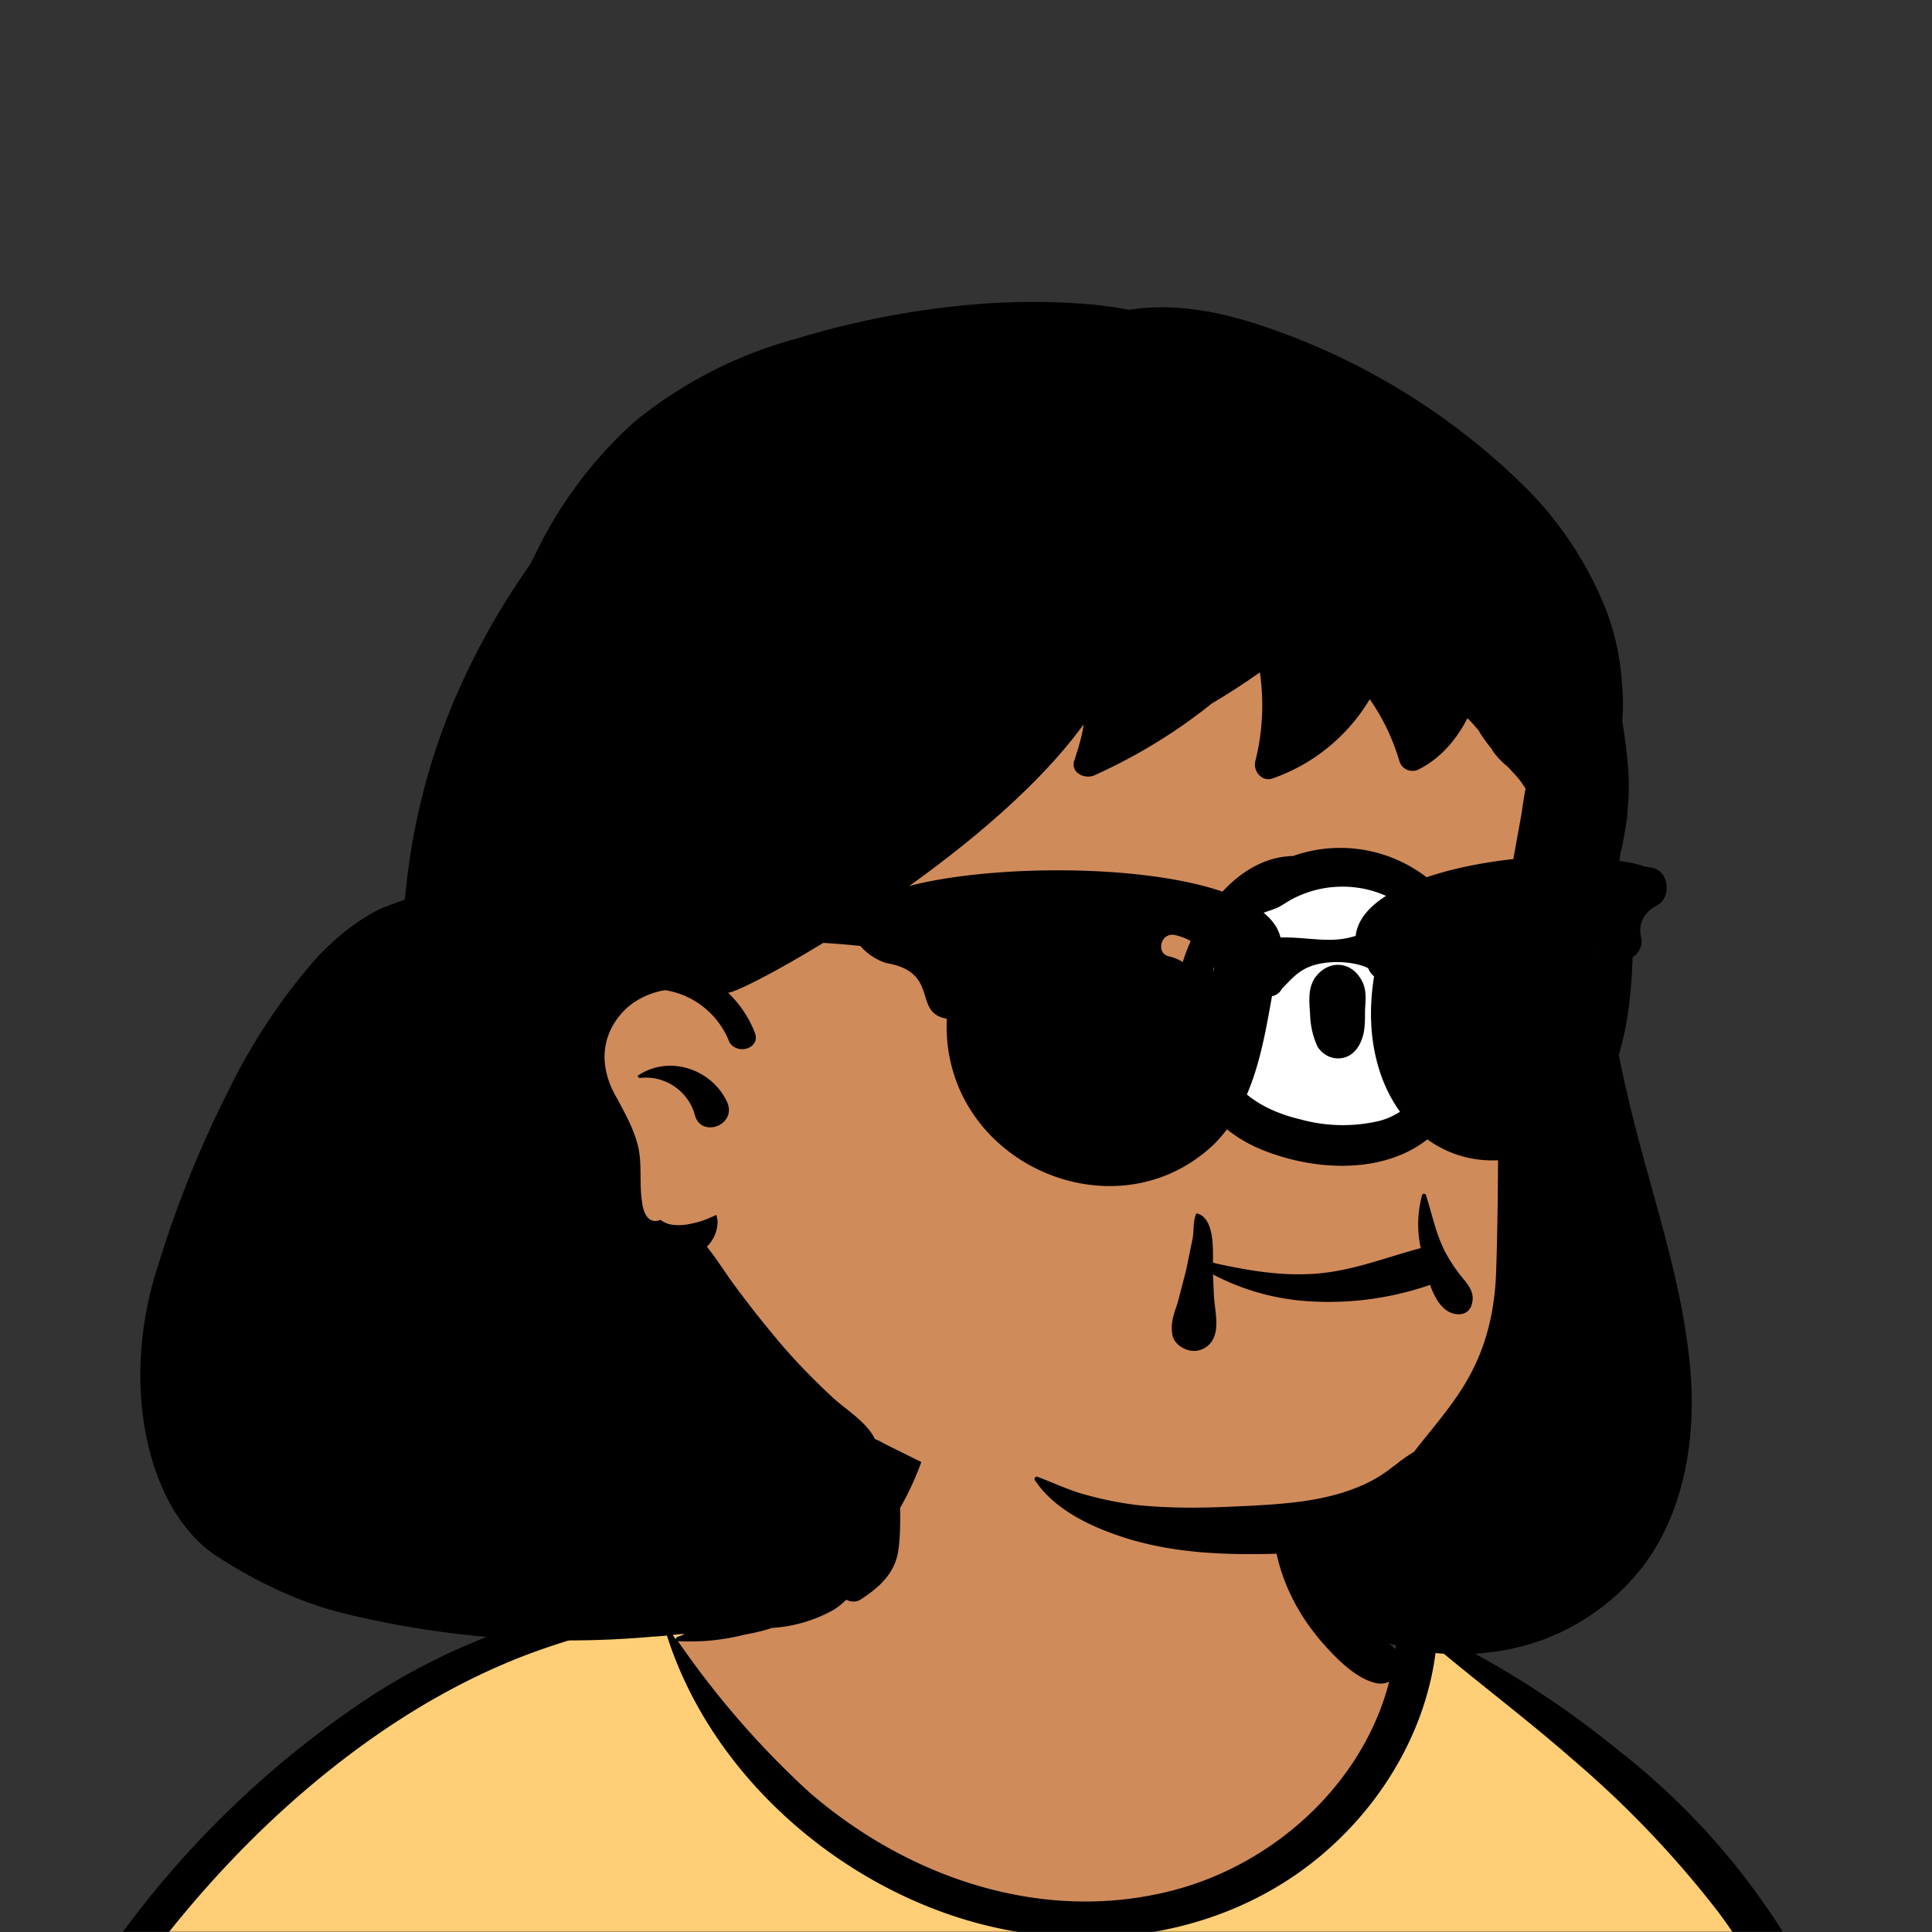 <svg xmlns="http://www.w3.org/2000/svg" viewBox="0 0 704 704" fill="none" shape-rendering="auto"><rect x="0" y="0" width="704" height="704" fill="#333333" stroke="none"/><mask id="viewboxMask"><rect width="704" height="704" rx="0" ry="0" x="0" y="0" fill="#fff" /></mask><g mask="url(#viewboxMask)"><g fill-rule="evenodd" clip-rule="evenodd"><path d="M705.3 1074a2351.1 2351.1 0 0 1-15.6-101c-1-7.7-2.5-16.4 2.7-22 7.3-8 14-14.8 14.8-26.2.8-10.7-2.8-22.4-5-32.8a809.4 809.4 0 0 0-17.3-64.7c-6.6-21.7-13.9-43.2-21.3-64.6-6.9-20-13.5-40.3-22.5-59.5-17-36.5-46-63.5-81.6-81.6-9-4.5-27-20.5-36.3-24-8.5-3.4-8.5 6.3-16.9 2.6-6.7-2.9-13-6.7-16.7-13.2-4-7-14.3-16.9-15.9-25-3.3-17.4.3-32.2-12-45.3a90 90 0 0 0-41.1-23.8c-33.7-9.3-78.5-2.8-98.8 28.5-9.7 14.9-13 33-26.2 45.1-11.4 10.7-8.8 18-23.6 23.4-.9.3-23.6-4.5-24.4-4.2-16.2-3.5-31.7 6.2-46.5 11.8a325.4 325.4 0 0 0-63 32.3 399.2 399.2 0 0 0-102.3 98.5 482.5 482.5 0 0 0-76.4 161c-1.7 6.4-3.5 13-1.5 19.4 1.7 5.3 5.4 9.2 9.8 12.4 6 4.3 18 7 17.7 15.7-.1 6.6-2.4 13.5-3.5 20-1.3 7.7-2.3 15.5-3.4 23.2-4.8 35.4-8.6 71-10.3 106.6a920 920 0 0 0-.5 106c.1 2.3.8 4.5 2 6.2-1 .4-1.2 2.4.1 2.7l2.7.5a12 12 0 0 0 7 2.4l5.5.2c19.3 4 38.6 7.9 58.1 10.8 23.8 3.5 47.6 6.3 71.5 8.7 49.2 4.8 98 3.2 147.1.6a1877 1877 0 0 1 147.4-2c49.2 1.4 98.4 3.5 147.6 4.4 55 1 110-.5 164.8-5 7.5-.5 12.2-6.5 10.7-14-8.9-44.7-19-89.1-27-134Z" fill="#d08b5b"/><path d="m201 597.5 1.2-.4c14.5-5.7 29.6-14.8 45.4-11.4.5-.2 10.8 1.9 17.9 3.2l-6.7 7L247 598c40.7 67.1 88.8 100.7 144.3 100.7 55.5 0 97.7-33.6 126.4-100.7l4-1c.4 0 1 .2 1.5.4 9.3 3.6 27.4 19.6 36.3 24.1 35.6 18 64.5 45 81.6 81.6 8.7 18.6 15.2 38 21.8 57.5l.7 2c7.4 21.4 14.7 43 21.3 64.6 6.3 20.4 12 41 16.6 61.8l.7 2.9c2.2 10.4 5.8 22 5 32.8a29 29 0 0 1-3 10.7l-80.4 29 38.4 261.3c-35.1 1.5-70.3 2-105.5 1.3-49.2-.9-98.4-3-147.6-4.3-47.7-1.2-95.3-.7-143 1.7l-12 .6a946.3 946.3 0 0 1-139.5-1l-3.1-.3v-38.3l16.3-212.9-83-15.6-81.3-39.5a21.7 21.7 0 0 1-5.6-8.8c-1.9-6-.5-12 1-18l.5-1.3a492.8 492.8 0 0 1 76.4-161A399.3 399.3 0 0 1 138 629.7c19.8-13 40.9-23.9 63-32.3Z" fill="#ffcf77"/><path d="M232.2 584.6c5.1-.3 10.3.6 15.4 1 .4.1.6.8 0 .9-9 1.9-18 4.5-26.9 7.1l-3.8 1.2c-10 3-19.8 6-29.6 10-19.4 7.9-37.8 18.5-54.8 30.8C67.2 682.8 20 754.3-9.9 828.3a526 526 0 0 0-24.3 77c-.4 1.6-2 5.4-1 7 .7 1.3 3.6 2.1 5 2.9l4.5 2.3 25.2 12.9 2.3 1.1c38 18.6 78.4 34.4 121 35.5l.4-3.7a342 342 0 0 1 9.9-60c.3-1 1.6-.6 1.7.3 3 23.1 2 46.4 1 69.7-1.8 41-4.3 82.2-6.5 123.3-1.2 20.6-2.6 41-3.9 61.7-1.3 20.5-1.7 41.6-4.7 62-.6 4.6-6 7-10 6.6-4.4-.5-7.9-4.5-8-9 0-11.9 1.5-24 2.4-35.8l2.5-33.8c3.1-41.1 6.8-82.2 10.2-123.3a4771 4771 0 0 1 3.8-43.7C76.4 979.8 34.2 963-6.1 943.5c-.6 13.2-2 26.5-3.4 39.6-3.8 36.8-7.1 73.6-9.6 110.5a2254.2 2254.2 0 0 0-4.2 92.7l-.2 7c0 4.4-.5 8.5-4.3 11.7-3.7 3.3-8.9 3.5-12.6 0-5-4.6-4.2-10.9-4-17.1a1675.6 1675.6 0 0 1 1.8-47.2 1321 1321 0 0 1 10.5-109.5l2-14c3.5-26 7.5-52.7 15.5-77.9-3.1-1.5-6.2-3-9.3-4.7-5.5-2.7-11.2-5.4-16.6-8.4-4.2-2.5-7.9-5.8-9-10.8-1.4-5.5.6-11.5 2-16.9v-.4a502 502 0 0 1 26.6-80 523.2 523.2 0 0 1 67.8-117 353.8 353.8 0 0 1 88.7-83.3 239 239 0 0 1 53.8-25.7 142.6 142.6 0 0 1 42.8-7.5Zm90.1-66c6-6.5 18.1.2 15.2 8.8a108.2 108.2 0 0 1-34.7 52A79.4 79.4 0 0 1 247 598l1.7 2.4a321.1 321.1 0 0 0 46.1 52.6c36 31.2 84.8 48 132 36 37.1-9.4 69.8-38.8 79.4-76.2-1.3.6-3 .9-4.8.5-7.7-1.7-15.3-9.8-20.3-15.6-5.3-6.3-9.5-13-12.6-20.7-5.6-14-7.4-32.1.3-45.7 1-1.7 3-.7 3.3 1l.3 2.5c1.5 12.7 3.3 25 9.3 36.6a76 76 0 0 0 18.2 23.1c2.6 2 5.8 3.6 8.1 6l.5.4c.6-5 4.1-7.3 7.6-7.2 3.3.2 7.3 1.6 8.8 2.3l.1.1a341 341 0 0 1 65.1 42 259 259 0 0 1 88.4 129c7.5 25.3 11.8 51.4 16.3 77.4l2.8 16c4.2 23.9 8.9 48.4 18.4 70.7 2.5 5.7.6 11.1-5.5 13.4A1493 1493 0 0 1 688 953c3.7 16 6 32.5 8.7 48.5 6 34.1 13.2 68 19.4 102 3.2 17.5 6.1 35 9.3 52.3l4.7 25.2 2.4 13.6.1.7c.5 2.4 1 4.9.4 7.3-.8 2.7-2.9 4.6-4.8 6.6-1.6 1.6-3.8 1.6-5.7.7l-.7-.3c-3.4-1.6-6-3.2-7.3-7-.7-2.5-1-5.2-1.5-7.7a3535.6 3535.6 0 0 1-7.8-43.6l-1.6-9.1c-5.2-31.4-10.2-62.9-12.8-94.5-1-14-2.3-28.1-3.5-42.2l-.9-10.5c-1.1-13.3-2.5-27-2.7-40.5l-4.5 1.6L657 964c-5.5 2-12.5 6-18.4 5.2-2.9-.3-5-1.2-6.8-2.9 2 28.8 4.8 57.4 8.5 86a1965.7 1965.7 0 0 0 22 135c.6 3.2 1.4 6.4 1.9 9.6.5 3.7-.5 5.9-2.5 9-1.7 2.4-5 3.7-7.8 2-3.6-2.3-5.5-4.3-6.5-8.4-1-3.7-1.6-7.6-2.3-11.4a1654.2 1654.2 0 0 1-11.4-65.2c-7.8-52-12.7-104.4-15.2-156.8a1388 1388 0 0 1-1.4-77.8c0-13.3.5-26.6 1.4-39.9 1-13.4 3-26.5 4.8-39.8 0-.5.7-.5.7 0 .8 14.9 2.1 29.8 2.8 44.7.6 14.3.9 28.5 1.4 42.8.6 18.7 1.5 37.5 2.7 56.2a9.6 9.6 0 0 1 8.5-3.1c4.7-1 9.7-3.4 14.1-5l16.8-5.5 26.4-8.7a679 679 0 0 1-18-80.8l-2-12.3c-4-24.2-8.5-48.5-15.8-72a229.8 229.8 0 0 0-34.8-68.2 370.2 370.2 0 0 0-52.7-55.3C557 627 539.7 614 523 600c.1.9.2 2 0 3-3.5 25.9-17 50-35.8 67.9-37.7 36-93.6 43.4-142 26.5-46.7-16.3-88-55-102.6-102.8-.3-.8.8-1 1.3-.5l2.4 3.3c0-.4.2-.9.7-1a129 129 0 0 0 46.6-29.2 100.2 100.2 0 0 0 21.3-33.3l.4-1c1.7-5 3.2-10.2 7-14.2Z" fill="#000"/></g><g transform="matrix(.998 0 0 1 156 62)"><g fill-rule="evenodd" clip-rule="evenodd"><path d="M297.6 145.2c-115-4.2-225 73.1-262 182.4-2.8 8.6 5.6 16.6 14 15.2C41 386.3 60 444.8 109.1 451c10 1.3 20.2.6 30.3 1.5 9 .8 58 28.3 76.2 34.8 38.6 13.5 135.8 11 174.4 0 1.4 3.2 31.4-119.9 38.2-158 2.5-16.5-20.2-28.8-18.6-45.8 2.2-21.9 27.8-48.6 20-69.4-20.7-53-80.7-67.8-132-69Z" fill="#d08b5b"/><path d="M240.4 48.8c5.2.4 10.4 1.1 15.5 2.1 15.6-2.5 31.6.3 46.7 5.2a248.8 248.8 0 0 1 95.8 57.3A131.5 131.5 0 0 1 430 160c3.5 9 5.5 18.8 6 28.5l.1 1.2c.2 3.2.3 7-.1 10.9 1.2 7.7 2.3 15.5 2.4 23.3 0 3.6-.2 7.2-.6 10.8l.1.4c-.6 4.2-1.4 8.5-2.2 12.8l-.3.2c0 1-.2 1.8-.3 2.6a284 284 0 0 1-5.3 20.6c-.2.8 0 1.4.5 1.8-1 3.6-2 7-3.3 10.5l1.8 9.1c3.3 15.7 6 31.6 9.8 47.2 7.5 31.7 19 63 22.1 95.5 2.5 25.3-1.6 53-17.3 73.6a82.5 82.5 0 0 1-56 31.1 84 84 0 0 1-31.6-1.9l-1.1-.3a52 52 0 0 1-16.5-7 33.4 33.4 0 0 1-13-8.6c-4.1-4.5-8.5-12.2-7.4-18.6-6 .5-12.1.6-18 .6-14.7 0-29.5-1.2-43.6-5.4-12.6-3.8-27.2-10.2-34.7-21.6-.3-.6.2-1.4.9-1.2 6 2.2 11.6 5 17.8 6.6a125 125 0 0 0 18.5 3.7c12.3 1.3 24.8 1.1 37 .5l4.3-.2c13.2-.7 26.9-1.7 39.2-6.7 4.9-1.9 9.4-4.6 13.4-7.8l.7-.5a63 63 0 0 1 6.7-4.7l1-1.3c5.3-6.7 10.9-13.2 15.6-20.3 9.3-14 13-28.7 13.4-45.4.6-17.7.6-35.5.8-53.2l.1-6c.3-20.2.3-40.5 1.9-60.7.7-9.4 1.7-18.7 3.3-28l.3-2 2.6-14.3c.6-3.5 1-7 1.7-10.4-.9-1.5-1.9-2.9-3-4.2l-3.3-3.6-.8-.7a26.2 26.2 0 0 1-4.9-5.3l-.3-.6c-1.6-1.9-3-3.9-4.4-6l-.2-.5-1-1.2a54 54 0 0 0-3.3-3.6c-4 7.7-9.6 14.4-17.5 18.5a5 5 0 0 1-7.4-3c-2.4-8-6-15.6-10.8-22.4a67 67 0 0 1-35.6 28.9c-3.8 1.2-7-2.7-6.2-6.2a83.4 83.4 0 0 0 1.7-32.5c-5.7 4-11.5 7.8-17.5 11.3a198.8 198.8 0 0 1-42.9 26.2c-3.6 1.6-9-1-7.3-5.6 1.3-3.9 2.5-7.8 3.2-11.9l.1-1c-35.9 49.5-123 97.3-129.6 97.7h-.2c4.2 4 7.6 9 9.8 14.6 2.3 6-7.2 8.5-9.6 2.8v-.1a30.2 30.2 0 0 0-23.2-18.2c-6.1 1-12 4-15.9 8.5-7.7 8.8-7.8 19.4-2.5 29.4l.8 1.4c2.9 5.4 5.9 10.7 7.5 16.6 2 7.2.5 14.5 1.8 21.7v.4c.6 3.2 2 6.8 5.8 6l.8-.3c.8.6 1.8 1.1 3 1.5 3 .8 6.2.4 9.1-.3 2.9-.6 5.6-1.7 8.3-3 .3.8.4 1.6.5 2.3 0 3.7-1.5 6.8-3.9 9.3 3.8 4.7 7 10 10.7 14.9 5.2 7 10.6 13.8 16.3 20.5 5.9 6.9 12.3 13.4 19 19.6 4.7 4.3 12.5 9 15.4 15.2 3.4 1 6.3 3.6 7.3 7.9 2 7.7 2.5 25.8 1 33.6-1.5 7.8-7.2 12.7-13.5 16.8a5.1 5.1 0 0 1-5.3.1c-1.4 1.4-3 2.7-4.8 3.8a53 53 0 0 1-22.3 6.5 67.3 67.3 0 0 1-32.8 2.2c-3.7.4-7.3.8-11 1a346 346 0 0 1-111.7-8.3c-16.7-4-32.5-11.5-47.2-21-25.3-16.4-36-62.5-21.3-106.6l1.1-3.5a399.3 399.3 0 0 1 23.4-57.6l1.1-2.2a220.2 220.2 0 0 1 31.4-47.4c6.4-7 13.9-13.3 22.3-17.8 3.2-1.7 7-2.8 10.6-4.2l.1-.9.1-.9a239.7 239.7 0 0 1 18.5-72.4 269 269 0 0 1 27.1-48l2.3-4.6a155 155 0 0 1 35.5-47.1 159 159 0 0 1 59.4-30.5 314.8 314.8 0 0 1 69-12.8c12.3-.8 24.6-.8 36.8.2Zm-163.6 281c11.3-7.4 26.6-2.3 32.3 9.6 4 8.6-9.5 13.5-11.7 4.9a18.6 18.6 0 0 0-20.1-13.5c-.6 0-1-.7-.5-1Z" fill="#000"/></g></g><g transform="translate(315 248)"><g fill-rule="evenodd" clip-rule="evenodd"><path d="M171 171c28.2 0 51-23.3 51-52s-22.8-52-51-52-51 23.3-51 52 22.8 52 51 52Z" fill="#fff"/><path d="M203.1 187.8a.8.8 0 0 1 1.6 0c2.2 6.9 3.5 13.6 6.7 20a57.8 57.8 0 0 0 6.9 10.3c2.4 2.9 4.2 5.6 2.9 9.5-.6 2-2.3 3.2-4.3 3.3-5.6.2-8.8-5.1-10.8-10.7a113.2 113.2 0 0 1-43.7 6 86.4 86.4 0 0 1-35.4-9.8l.3 6.8c.1 4.2 1.3 8.9.8 13-.4 4.1-2.8 7.3-7 8-3.6.5-8.2-2-8.9-5.8-.8-4.6.7-7.8 2-12l3-11.5 2.4-11.7c.5-2.8.1-6 1.2-8.7 0-.3.2-.4.5-.3 5.4 1.5 5.7 10.2 5.7 14.9v3l2 .5c11.3 2.4 22.3 4.3 34.2 3.6 14-.8 26.3-5.9 39.5-9.4a41 41 0 0 1 .4-19Zm-46.6-124a51.6 51.6 0 0 1 55.8 14.9 54.2 54.2 0 0 1 13.3 35.9c-.1 13.6-3.7 29-10.4 40.8-14.2 25-47.2 25.2-71 15.3-25.3-10.7-35.6-37.6-29.5-63.5 4.6-19.6 20.2-43 41.8-43.3Zm41.3 19.4c-7.5-6-17-8.7-26.5-8-4.7.3-9.5 1.6-13.8 3.6-2.3 1-4.3 2.5-6.5 3.7-2 1-4.2 1.5-6.3 2.4l-.8.3c-3.3 1.5-6.8-.7-7-3.8a65 65 0 0 0-10.8 36.8 47 47 0 0 0 7.5 26.4c5.9 8.5 15.6 13 25.3 15.3a58 58 0 0 0 28.9.5c9.7-2.7 16-10 19.5-19.2 7.8-20 8.4-43.6-9.5-58ZM164.4 108c4.3-5.8 11.9-6 16 0 2.7 3.8 2.3 7.5 2 12v1c0 3.4 0 7-1.4 10.3-1.7 4.2-5 6.8-9.5 6.3-2.8-.4-5-2-6.4-4.2a29.7 29.7 0 0 1-2.7-11.5l-.2-3c-.2-3.9-.2-7.5 2.2-11Z" fill="#000"/></g></g><g transform="translate(279 400)"></g><g transform="translate(179 343)"></g><g transform="translate(203 303)"><path fill-rule="evenodd" clip-rule="evenodd" d="m399 13.2-2.5-.4a39 39 0 0 0-8.3-1.9C359.7 4.7 293.7 13.8 291 38c-9 3-17 .4-27.4.6-8-33.5-146.6-28.8-153.3-8.6-6.5-2-16-1.5-23.3-1.8-15.6-.3-31.3 1-46.6 4.4C11.6 37-27.5 42.5-7.6 78.3c3.5 3.5 9.3.7 9.5-4-6.7-17 8.5-19 20.1-24 29-10.4 58.6-11.8 88.5-8.6 2.3 2.7 5.7 5 9.3 6.2 20 3.3 9.5 18.2 22.2 20.3-2.3 51.9 60.6 80.2 97 46.1 14.6-14.2 18.1-35.3 21.5-54.3a5 5 0 0 0 3.6-2.7c4.3-4.3 7-8.2 15.4-9.4 8.5-1.2 15 1.2 16 1.9l.7 1.3c.4.7 1 1.2 1.5 1.7-8.4 51.6 31.7 84.2 72.2 57.5 17.5-16.6 21.3-41.9 22-64.5a6.8 6.8 0 0 0 3-7.7c-1-4.9 1.6-9 5.8-11.1 5.5-2.8 4.6-12.7-1.8-13.8ZM225 37.7c-5-1-7 6.7-2 7.8 3.5.8 6.5 2.6 8.6 5.6l.2.3c2.7 4.4 9.7.4 7-4-3.2-5-8-8.4-13.7-9.7ZM372.3 33c-1.8-1.2-4.5-.3-5.5 1.5-1.1 2-.4 4 1.3 5.3l.1.2c1.6 1 3 3 3.2 5v.2c.2 5.1 8.2 5.1 8 0-.2-5.1-3-9.3-7.1-12.2Z" fill="#000"/></g></g></svg>